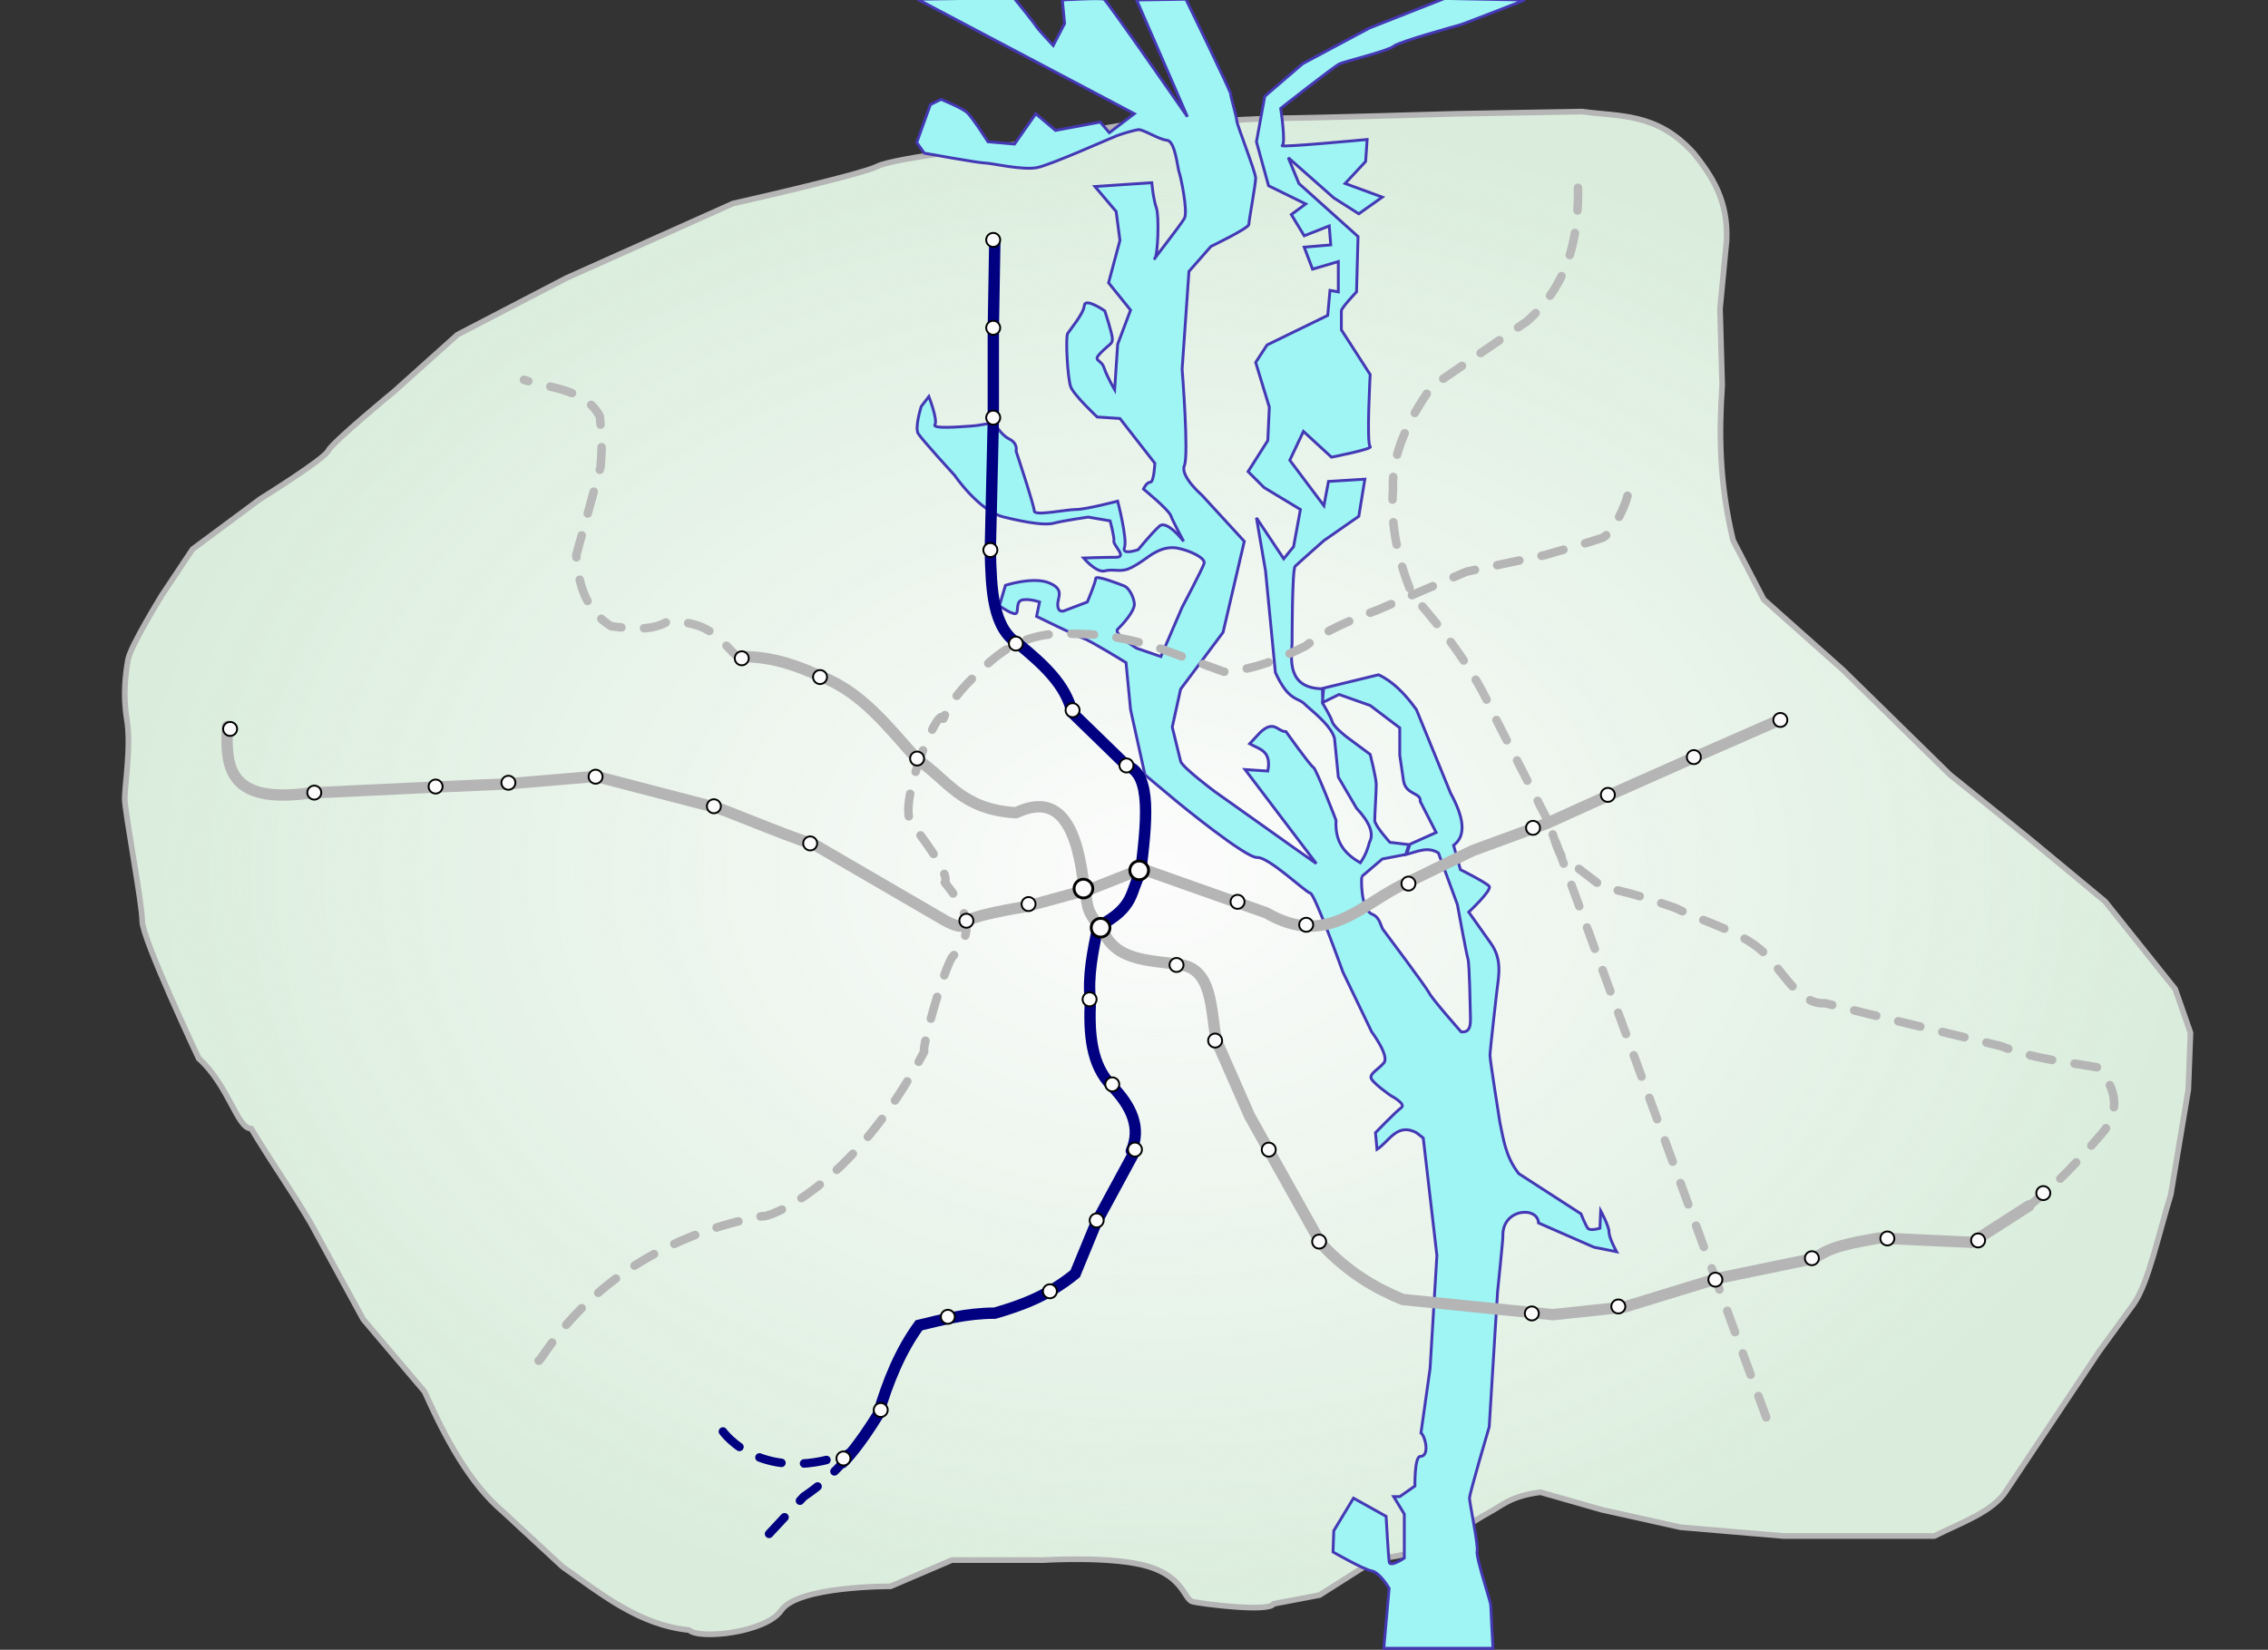 <?xml version="1.0" encoding="UTF-8" standalone="no"?>
<!-- Created with Inkscape (http://www.inkscape.org/) -->
<svg
   xmlns:dc="http://purl.org/dc/elements/1.1/"
   xmlns:cc="http://web.resource.org/cc/"
   xmlns:rdf="http://www.w3.org/1999/02/22-rdf-syntax-ns#"
   xmlns:svg="http://www.w3.org/2000/svg"
   xmlns="http://www.w3.org/2000/svg"
   xmlns:xlink="http://www.w3.org/1999/xlink"
   xmlns:sodipodi="http://sodipodi.sourceforge.net/DTD/sodipodi-0.dtd"
   xmlns:inkscape="http://www.inkscape.org/namespaces/inkscape"
   id="svg2"
   sodipodi:version="0.32"
   inkscape:version="0.45.1"
   width="800"
   height="582"
   version="1.0"
   sodipodi:docbase="C:\Dokumente und Einstellungen\Wassily\Desktop"
   sodipodi:docname="Kiev_metro_map.svg"
   inkscape:output_extension="org.inkscape.output.svg.inkscape">
  <rect width="100%" height="100%" fill="#333333" stroke="none"/>
  <defs
     id="defs5">
    <linearGradient
       inkscape:collect="always"
       id="linearGradient7064">
      <stop
         style="stop-color:#fcfcfc;stop-opacity:1;"
         offset="0"
         id="stop7066" />
      <stop
         style="stop-color:#fcfcfc;stop-opacity:0;"
         offset="1"
         id="stop7068" />
    </linearGradient>
    <linearGradient
       inkscape:collect="always"
       id="linearGradient5098">
      <stop
         style="stop-color:#767676;stop-opacity:1;"
         offset="0"
         id="stop5100" />
      <stop
         style="stop-color:#767676;stop-opacity:0;"
         offset="1"
         id="stop5102" />
    </linearGradient>
    <radialGradient
       inkscape:collect="always"
       xlink:href="#linearGradient5098"
       id="radialGradient5104"
       cx="408.326"
       cy="307.961"
       fx="408.326"
       fy="307.961"
       r="364.829"
       gradientTransform="matrix(1,0,0,0.738,0,80.811)"
       gradientUnits="userSpaceOnUse" />
    <radialGradient
       inkscape:collect="always"
       xlink:href="#linearGradient7064"
       id="radialGradient7070"
       cx="408.326"
       cy="307.961"
       fx="408.326"
       fy="307.961"
       r="364.829"
       gradientTransform="matrix(1,0,0,0.738,0,80.811)"
       gradientUnits="userSpaceOnUse" />
  </defs>
  <sodipodi:namedview
     inkscape:window-height="740"
     inkscape:window-width="1280"
     inkscape:pageshadow="2"
     inkscape:pageopacity="0.0"
     guidetolerance="10.0"
     gridtolerance="10.0"
     objecttolerance="10.0"
     borderopacity="1.0"
     bordercolor="#666666"
     pagecolor="#ffffff"
     id="base"
     inkscape:zoom="0.9347079"
     inkscape:cx="400"
     inkscape:cy="291"
     inkscape:window-x="-4"
     inkscape:window-y="-4"
     inkscape:current-layer="svg2"
     showguides="true"
     inkscape:guide-bbox="true" />
  
                                                       <!-- background -->

<path
     style="fill:#daeddc;fill-rule:evenodd;stroke:url(#radialGradient5104);stroke-width:1px;stroke-linecap:butt;stroke-linejoin:round;stroke-opacity:1;fill-opacity:1"
     d="M 161.324,118.098 L 199.918,98.029 L 258.581,71.785 C 258.581,71.785 303.35,61.751 309.525,58.663 C 315.7,55.576 355.838,50.944 359.698,50.944 C 363.557,50.944 392.889,43.997 398.292,43.997 C 403.695,43.997 445.377,41.682 453.095,41.682 C 460.814,41.682 514.074,40.138 514.074,40.138 L 558.072,39.366 C 571.194,41.236 584.316,39.54 597.438,54.032 C 603.876,62.113 609.667,70.749 609.016,84.907 L 606.7,108.836 L 607.472,135.851 C 606.358,152.519 606.331,169.911 611.332,190.655 L 622.138,211.496 L 649.926,236.196 L 687.748,273.247 L 715.536,295.631 L 742.552,318.016 L 767.252,348.891 L 772.655,364.329 L 771.883,384.398 L 765.708,421.448 C 761.45,435.126 757.769,452.841 752.586,460.042 L 740.236,477.024 L 707.817,525.653 C 703.115,533.329 691.84,537.061 682.345,541.862 L 656.873,541.862 L 629.085,541.862 L 592.806,538.775 L 565.019,532.599 L 543.406,526.424 C 532.678,527.724 529.434,531.429 524.881,533.757 C 513.771,539.892 507.09,547.638 485.515,549.967 L 465.446,562.703 L 449.236,565.79 C 447.689,568.885 423.415,565.717 420.676,565.019 C 417.685,564.256 417.589,556.528 405.239,552.668 C 392.889,548.809 368.188,550.353 368.188,550.353 L 335.769,550.353 L 314.156,559.615 C 314.156,559.615 281.45,559.414 275.562,568.106 C 270.264,575.929 246.598,578.508 243.143,575.053 C 225.382,573.268 212.186,562.351 198.374,552.668 L 177.533,533.371 C 165.825,523.5 157.372,507.933 149.745,490.918 L 128.133,465.446 L 109.607,431.483 C 102.982,420.162 92.082,408.841 89.153,397.52 C 83.893,403.044 81.316,382.343 70.627,372.82 C 70.627,372.82 50.172,331.138 50.172,324.963 C 50.172,318.788 43.997,286.369 43.997,281.737 C 43.997,277.106 46.313,263.212 44.769,253.95 C 43.225,244.687 44.383,237.354 45.155,232.723 C 45.927,228.092 57.119,209.952 57.119,209.952 L 67.926,193.743 L 91.854,175.989 C 91.854,175.989 114.239,162.095 115.782,159.008 C 117.326,155.92 138.939,138.167 138.939,138.167 L 161.324,118.098 z "
     id="path2179"
     sodipodi:nodetypes="cccsssscccccccccccccccccccccccccccccsscccsccccccccsssscccscc" />
 
                                                                <!-- corner -->
 <path
     sodipodi:nodetypes="cccsssscccccccccccccccccccccccccccccsscccsccccccccsssscccscc"
     id="path6085"
     d="M 161.324,118.098 L 199.918,98.029 L 258.581,71.785 C 258.581,71.785 303.35,61.751 309.525,58.663 C 315.7,55.576 355.838,50.944 359.698,50.944 C 363.557,50.944 392.889,43.997 398.292,43.997 C 403.695,43.997 445.377,41.682 453.095,41.682 C 460.814,41.682 514.074,40.138 514.074,40.138 L 558.072,39.366 C 571.194,41.236 584.316,39.54 597.438,54.032 C 603.876,62.113 609.667,70.749 609.016,84.907 L 606.7,108.836 L 607.472,135.851 C 606.358,152.519 606.331,169.911 611.332,190.655 L 622.138,211.496 L 649.926,236.196 L 687.748,273.247 L 715.536,295.631 L 742.552,318.016 L 767.252,348.891 L 772.655,364.329 L 771.883,384.398 L 765.708,421.448 C 761.45,435.126 757.769,452.841 752.586,460.042 L 740.236,477.024 L 707.817,525.653 C 703.115,533.329 691.84,537.061 682.345,541.862 L 656.873,541.862 L 629.085,541.862 L 592.806,538.775 L 565.019,532.599 L 543.406,526.424 C 532.678,527.724 529.434,531.429 524.881,533.757 C 513.771,539.892 507.09,547.638 485.515,549.967 L 465.446,562.703 L 449.236,565.79 C 447.689,568.885 423.415,565.717 420.676,565.019 C 417.685,564.256 417.589,556.528 405.239,552.668 C 392.889,548.809 368.188,550.353 368.188,550.353 L 335.769,550.353 L 314.156,559.615 C 314.156,559.615 281.45,559.414 275.562,568.106 C 270.264,575.929 246.598,578.508 243.143,575.053 C 225.382,573.268 212.186,562.351 198.374,552.668 L 177.533,533.371 C 165.825,523.5 157.372,507.933 149.745,490.918 L 128.133,465.446 L 109.607,431.483 C 102.982,420.162 94.656,408.306 88.618,398.122 C 83.659,398.263 80.781,382.945 70.092,373.421 C 70.092,373.421 50.172,331.138 50.172,324.963 C 50.172,318.788 43.997,286.369 43.997,281.737 C 43.997,277.106 46.313,263.212 44.769,253.95 C 43.225,244.687 44.383,237.354 45.155,232.723 C 45.927,228.092 57.119,209.952 57.119,209.952 L 67.926,193.743 L 91.854,175.989 C 91.854,175.989 114.239,162.095 115.782,159.008 C 117.326,155.92 138.939,138.167 138.939,138.167 L 161.324,118.098 z "
     style="fill:url(#radialGradient7070);fill-rule:evenodd;stroke:#b5b5b5;stroke-width:2;stroke-linecap:butt;stroke-linejoin:round;stroke-opacity:1;fill-opacity:1.0;stroke-miterlimit:4;stroke-dasharray:none" />
  
                                               <!-- corner of river -->
<path
     style="fill:#9ff4f4;fill-rule:evenodd;stroke:#4438b4;stroke-width:1px;stroke-linecap:butt;stroke-linejoin:miter;stroke-opacity:1;fill-opacity:1"
     d="M 466.857,242.99 C 453.487,243.02 455.639,231.819 455.757,226.809 C 455.757,226.809 455.757,200.865 456.827,199.795 C 457.897,198.725 466.991,190.701 466.991,190.701 L 479.294,182.142 L 481.434,169.037 L 468.596,169.839 L 466.991,178.398 L 454.955,162.35 L 459.769,152.187 L 469.665,161.28 C 469.665,161.28 484.643,158.338 483.306,157.536 C 481.969,156.733 483.306,132.127 483.306,132.127 L 473.142,116.347 C 473.142,116.347 473.142,110.73 473.142,109.66 C 473.142,108.59 478.492,102.973 478.492,102.973 L 479.027,83.449 L 458.165,64.726 L 454.42,55.632 L 470.468,69.808 L 479.294,75.425 L 487.585,69.54 L 474.48,64.726 L 481.701,56.97 L 482.236,49.213 C 482.236,49.213 450.943,52.155 452.28,51.353 C 453.618,50.551 451.745,38.247 451.745,38.247 C 451.745,38.247 470.735,23.269 472.608,22.467 C 474.48,21.665 489.725,17.92 491.597,16.315 C 493.47,14.71 512.994,9.361 514.867,8.826 C 516.739,8.291 537.869,-6.1416813e-007 537.869,-6.1416813e-007 L 509.517,-0.535 L 483.039,9.896 L 459.502,22.467 L 446.129,33.968 L 443.187,50.016 L 447.466,65.528 L 460.572,71.948 L 455.49,75.692 L 460.037,83.181 L 468.863,79.704 L 469.398,86.391 L 460.037,87.193 L 462.979,94.949 L 472.073,92.275 L 472.073,102.973 L 469.131,102.438 L 468.328,111.265 L 446.931,121.696 L 442.919,127.847 L 447.733,143.628 L 447.199,155.396 L 440.244,166.362 L 445.861,171.979 L 458.699,179.735 L 456.292,192.841 L 452.815,197.12 L 443.187,182.677 L 446.396,201.4 L 449.873,237.24 C 454.737,247.899 457.877,245.715 460.572,248.741 C 465.095,252.664 469.686,256.586 470.735,260.509 L 472.073,274.15 L 478.492,285.116 C 483.246,290.207 484.704,294.2 483.039,297.152 C 482.488,299.299 481.785,301.523 479.829,304.373 C 474.661,301.406 470.773,297.319 471.27,289.395 C 471.27,289.395 464.316,271.208 463.246,270.673 C 462.176,270.138 453.618,258.102 453.618,258.102 C 450.614,258.127 449.491,253.763 444.524,258.369 L 440.779,262.381 C 444.075,264.27 448.624,264.726 447.199,272.01 L 439.175,271.475 L 464.316,304.641 L 457.095,299.559 L 428.476,279.232 C 428.476,279.232 416.975,270.673 416.44,268.533 C 415.905,266.393 413.498,256.497 413.498,256.497 L 416.44,243.124 L 431.418,223.064 L 438.907,190.969 L 423.929,174.653 C 423.929,174.653 416.173,167.967 417.778,164.222 C 419.382,160.478 416.975,130.255 416.975,130.255 L 419.382,95.752 L 427.139,86.926 C 427.139,86.926 440.512,80.506 440.512,79.169 C 440.512,77.832 442.919,64.994 442.919,62.854 C 442.919,60.714 436.233,43.864 436.233,42.527 C 436.233,41.189 434.093,34.235 434.093,33.165 C 434.093,32.096 418.312,-0.267 418.312,-0.267 L 400.927,-6.1416813e-007 L 418.847,41.189 C 418.847,41.189 390.496,0.267 389.426,-0.267 C 388.357,-0.802 374.716,-6.1416813e-007 374.716,-6.1416813e-007 L 375.518,8.291 L 371.506,16.048 C 371.506,16.048 366.157,10.431 365.355,9.094 C 364.552,7.756 357.598,-0.802 357.598,-0.802 L 323.631,-0.267 L 400.125,40.119 L 391.299,46.806 L 388.089,43.062 L 372.309,46.004 L 365.355,40.119 L 357.866,50.818 L 348.505,50.016 C 348.505,50.016 342.888,41.189 341.016,39.585 C 339.143,37.98 331.922,35.038 331.922,35.038 L 328.177,36.91 L 323.363,50.283 L 326.038,54.028 C 326.038,54.028 345.295,57.505 347.435,57.505 C 349.574,57.505 360.808,60.179 365.89,59.109 C 370.972,58.04 391.834,48.678 393.973,47.876 C 396.113,47.074 399.858,46.004 401.462,45.736 C 403.067,45.469 408.684,49.213 411.626,49.481 C 414.568,49.748 415.37,59.377 415.905,60.714 C 416.44,62.051 419.115,74.622 417.778,77.029 C 416.44,79.437 406.277,92.275 407.347,91.205 C 408.416,90.135 408.951,76.227 407.881,73.285 C 406.812,70.343 406.277,64.459 406.277,64.459 L 386.217,65.796 L 393.706,74.622 L 395.043,84.786 L 391.031,99.764 L 398.788,109.392 L 394.241,121.428 L 393.171,137.476 C 393.171,137.476 390.496,132.929 389.426,129.72 C 388.357,126.51 385.147,127.58 388.357,124.37 C 391.566,121.161 392.369,121.428 392.369,119.556 C 392.369,117.684 389.694,109.66 389.694,109.66 C 389.694,109.66 382.74,104.846 382.472,107.788 C 382.205,110.73 377.391,116.347 376.588,117.684 C 375.786,119.021 376.588,133.464 377.658,136.406 C 378.728,139.348 387.019,147.105 387.019,147.105 L 395.043,147.64 L 407.347,163.42 C 407.347,163.42 407.079,170.107 405.742,170.107 C 404.404,170.107 403.335,172.514 403.335,172.514 C 403.335,172.514 412.161,179.735 412.963,181.875 C 413.766,184.015 417.51,190.969 417.51,190.969 C 417.51,190.969 411.626,183.212 408.951,185.619 C 406.277,188.027 401.462,193.911 401.462,193.911 C 401.462,193.911 395.578,196.051 396.648,193.108 C 397.718,190.166 394.241,176.793 394.241,176.793 C 394.241,176.793 383.007,179.735 379.53,179.735 C 376.053,179.735 364.82,182.142 364.82,180.27 C 364.82,178.398 358.401,159.141 358.401,159.141 C 358.401,159.141 359.203,156.466 355.994,154.861 C 352.784,153.256 350.644,148.977 350.644,148.977 C 350.644,148.977 346.365,150.047 342.353,150.314 C 338.341,150.582 328.712,151.384 329.782,149.779 C 330.852,148.175 327.642,139.883 327.642,139.883 L 324.968,143.36 C 324.968,143.36 322.561,150.849 323.898,152.989 C 325.235,155.129 336.736,167.699 336.736,167.699 C 336.736,167.699 345.295,180.27 354.121,182.41 C 362.948,184.55 368.832,185.352 371.774,184.55 C 374.716,183.747 383.81,182.41 383.81,182.41 L 391.566,183.747 C 391.566,183.747 393.171,189.631 392.903,190.969 C 392.636,192.306 397.718,196.585 393.706,196.585 C 389.694,196.585 382.205,196.853 382.205,196.853 C 382.205,196.853 386.752,202.202 389.694,201.4 C 392.636,200.597 395.043,201.935 398.253,200.597 C 401.462,199.26 405.742,195.783 406.812,195.248 C 407.881,194.713 411.091,192.574 415.37,193.376 C 419.65,194.178 425.267,196.853 424.732,198.725 C 424.197,200.597 416.975,214.238 416.975,214.238 L 409.486,231.623 L 400.927,228.681 C 400.927,228.681 392.636,223.599 394.241,221.994 C 395.846,220.39 400.392,215.575 400.125,212.901 C 399.858,210.226 397.985,207.284 396.648,206.749 C 395.311,206.214 386.484,202.737 386.484,204.074 C 386.484,205.412 383.542,212.366 383.542,212.366 L 375.786,215.308 C 375.786,215.308 373.379,216.645 373.111,213.703 C 372.844,210.761 375.786,208.086 370.169,205.679 C 364.552,203.272 354.656,206.482 354.656,206.482 L 352.517,213.703 C 352.517,213.703 358.133,217.715 358.668,216.11 C 359.203,214.506 358.401,211.831 361.075,211.563 C 363.75,211.296 366.692,212.366 366.692,212.366 L 365.622,217.448 C 365.622,217.448 379.798,224.402 382.205,225.204 C 384.612,226.006 397.183,233.763 397.183,233.763 L 398.788,250.346 L 403.869,273.347 L 415.37,282.976 C 415.37,282.976 439.442,302.768 443.454,302.501 C 447.466,302.233 460.572,314.804 462.176,315.072 C 463.781,315.339 473.677,342.888 473.677,342.888 L 483.841,364.017 C 483.841,364.017 490.26,372.576 488.12,374.983 C 485.981,377.391 483.574,378.46 483.574,380.065 C 483.574,381.67 490.528,386.484 490.528,386.484 C 490.528,386.484 496.144,389.426 494.272,390.764 C 492.4,392.101 485.178,399.59 485.178,399.59 L 485.713,405.474 C 490.023,402.698 492.745,395.951 499.621,399.59 L 502.028,401.462 L 506.843,442.919 L 504.436,482.771 L 501.226,505.506 C 502.692,506.483 504.491,513.744 500.959,513.797 C 498.922,513.827 499.086,524.228 499.086,524.228 L 493.737,527.972 L 491.597,527.972 L 495.342,534.124 L 495.342,549.637 C 495.342,549.637 490.26,553.114 489.993,550.974 C 489.725,548.835 488.923,534.926 488.923,534.926 L 477.422,528.507 L 470.468,540.008 L 470.2,547.497 C 470.2,547.497 480.899,553.649 483.841,554.184 C 486.783,554.719 489.993,560.335 489.993,560.335 L 488.12,581.465 L 526.635,581.465 C 526.635,581.465 525.833,567.29 525.833,566.22 C 525.833,565.15 520.483,549.102 521.018,547.23 C 521.553,545.358 518.344,530.112 518.344,528.507 C 518.344,526.903 525.298,503.366 525.298,503.366 L 528.24,455.757 C 528.24,455.757 530.158,437.301 530.112,436.233 C 529.691,426.32 542.396,425.398 542.683,431.418 L 562.208,439.977 L 570.232,441.582 C 570.232,441.582 567.557,436.767 567.557,434.628 C 567.557,432.488 564.615,427.139 564.615,427.139 L 564.347,433.29 C 564.347,433.29 560.87,434.36 560.068,433.29 C 559.266,432.221 557.661,428.209 557.661,428.209 L 535.729,414.033 C 531.011,407.971 530.355,401.908 529.042,395.846 C 529.042,395.846 525.565,373.914 525.565,372.309 C 525.565,370.704 527.972,349.842 527.972,349.842 C 528.681,344.136 529.938,338.43 525.833,332.724 L 518.076,321.758 C 518.076,321.758 526.368,314.002 525.298,312.665 C 524.228,311.327 515.134,306.78 515.134,306.78 L 512.727,298.222 C 517.635,294.5 515.982,287.75 511.657,279.767 L 499.621,250.346 C 495.494,244.593 491.088,240.233 486.248,238.042 L 466.456,242.857 L 466.59,247.805 L 472.34,244.996 L 483.306,248.875 L 493.737,256.765 L 493.737,266.393 L 495.074,275.487 C 495.935,280.53 501.373,279.538 500.959,282.709 L 506.575,293.675 L 497.348,297.82 L 496.144,301.431 C 499.889,300.423 503.633,298.531 507.378,300.896 L 514.064,319.084 C 514.064,319.084 517.274,336.736 517.809,338.341 C 518.344,339.946 518.611,356.261 518.611,356.261 C 518.607,359.912 519.48,364.441 515.402,364.017 C 515.402,364.017 505.238,352.517 504.168,350.377 C 503.098,348.237 488.655,328.98 487.853,327.91 C 487.051,326.84 486.784,323.627 484.108,322.561 C 479.69,320.799 480.221,309.226 480.364,309.188 L 487.585,303.036 L 495.877,301.431 L 496.947,297.954 L 490.26,297.152 C 490.26,297.152 484.911,291.267 484.911,289.395 C 484.911,287.523 485.446,279.232 485.446,276.824 C 485.446,274.417 483.306,266.126 483.306,266.126 L 475.015,259.974 C 475.015,259.974 470.468,256.497 469.933,254.625 C 469.398,252.753 466.456,247.938 466.456,247.938 L 466.857,242.99 z "
     id="path22674"
     sodipodi:nodetypes="ccsccccccccsccsccccccccccscssscccccccccccccccccccccccccccccccccccccsccccccccscccccscccsssscccscccscccccccccsccccsssssssssccccccccssscssscccscscscscsscscssccscssccsscssssscccssssccssccssccsccccssccsscscccccccscccccsccccscccsssccscccsccscccscccsccccccccccccccccccsccssscccccssccscc" />

                                                            <!--PVL-->

 <!-- --> 
<path
     style="fill:none;fill-rule:evenodd;stroke:#b5b5b5;stroke-width:3;stroke-linecap:round;stroke-linejoin:round;stroke-opacity:1;stroke-miterlimit:4;stroke-dasharray:8,8;stroke-dashoffset:0"
     d="M 190,480 C 191,481 210,440 269,429 C 270,430 300,420 326,371 C 325,370 332.606,342.561 335.934,337.539 C 345.054,328.176 340.044,319.696 333.259,311.327 C 335.468,308.137 322.916,292.314 321.491,290.465 C 316.369,283.823 331.119,247.823 332.724,253.555 C 335.919,245.873 341.503,240.581 347.167,235.368 C 354.889,227.786 364.478,222.645 378.728,223.599 C 389.07,223.531 399.412,225.488 409.754,228.949 L 431.686,236.972 C 443.236,236.183 451.991,232.133 460.572,227.879 C 467.515,222.307 476.835,218.636 486.248,215.04 L 517.274,201.667 L 545.09,195.783 C 545.09,195.783 562.734,190.673 564.974,189.834 C 569.782,188.034 575.692,172.864 574.068,172.716"
     id="path19762"
     sodipodi:nodetypes="ccccscccccccccsc" />



                                                          <!-- LL -->
  <path
     style="fill:none;fill-rule:evenodd;stroke:#b5b5b5;stroke-width:3;stroke-linecap:round;stroke-linejoin:miter;stroke-opacity:0.941;stroke-miterlimit:4;stroke-dasharray:8,8;stroke-dashoffset:0"
     d="M 623,500 L 546.193,289.991 L 526.902,252.166 C 520.222,236.884 509.852,223.077 498.155,209.802 C 492.99,197.446 490.462,185.09 491.347,172.733 C 490.819,160.629 496.441,148.525 504.964,136.421 L 538.628,113.348 C 554.487,99.328 557.595,80.808 556.406,60.771"
     id="path21703"
     sodipodi:nodetypes="ccccccc" />


                                                            <!--SBL-->

  <path
     style="fill:none;fill-rule:evenodd;stroke:#b5b5b5;stroke-width:4;stroke-linecap:round;stroke-linejoin:round;stroke-opacity:1;stroke-miterlimit:4;stroke-dasharray:none"
     d="M 80.239,256.23 C 79.5,270.493 80.469,283.7 109.125,279.767 L 154.059,277.627 L 178.665,276.557 L 210.226,273.882 L 251.415,284.581 C 253.119,284.484 275.138,294.145 287.256,297.954 L 333.259,324.7 C 333.259,324.7 339.678,328.445 340.213,325.77 C 340.748,323.096 361.61,319.886 361.61,319.886 L 385.147,313.467 L 402.8,306.513 L 446.664,322.026 C 468.699,334.818 480.883,318.057 496.412,311.327 L 519.414,300.094 L 545.625,290.465 L 568.092,280.301 L 596.978,267.463 L 627.469,254.09"
     id="path7072"
     sodipodi:nodetypes="ccccccccscccccccccc" />

                                                             <!-- Akademmistechko -->
  <path
     sodipodi:type="arc"     style="fill:#fcfcfc;fill-opacity:1;stroke:#000000;stroke-width:0.5;stroke-linecap:round;stroke-linejoin:round;stroke-miterlimit:4;stroke-dasharray:none;stroke-dashoffset:0;stroke-opacity:1"
     id="path9983"
     sodipodi:cx="106.71783"
     sodipodi:cy="255.15993"
     sodipodi:rx="1.8722427"
     sodipodi:ry="1.8722427"
d="M 108.59 255.16 A 1.872 1.872 0 1 1  104.846,255.16 A 1.872 1.872 0 1 1  108.59 255.16 z"
transform="matrix(1.315,0,0,1.315,-59.166,-78.388)" />

                                                             <!-- Zhitomyrska -->
  <path
     sodipodi:type="arc"
style="fill:#fcfcfc;fill-opacity:1;stroke:#000000;stroke-width:0.5;stroke-linecap:round;stroke-linejoin:round;stroke-miterlimit:4;stroke-dasharray:none;stroke-dashoffset:0;stroke-opacity:1"
     id="path11923"
     sodipodi:cy="255.15993"
     sodipodi:cx="106.71783"
     sodipodi:rx="1.8722427"
     sodipodi:ry="1.8722427"
d="M 108.59 255.16 A 1.872 1.872 0 1 1  104.846,255.16 A 1.872 1.872 0 1 1  108.59 255.16 z"
transform="matrix(1.315,0,0,1.315,-29.478,-55.921)" />

                                                             <!-- Sviatoshyn -->
  <path
     sodipodi:type="arc"
style="fill:#fcfcfc;fill-opacity:1;stroke:#000000;stroke-width:0.5;stroke-linecap:round;stroke-linejoin:round;stroke-miterlimit:4;stroke-dasharray:none;stroke-dashoffset:0;stroke-opacity:1"
     id="path11925"
     sodipodi:cx="106.71783"
     sodipodi:cy="255.15993"
     sodipodi:rx="1.8722427"
     sodipodi:ry="1.8722427"
d="M 108.59 255.16 A 1.872 1.872 0 1 1  104.846,255.16 A 1.872 1.872 0 1 1  108.59 255.16 z"
transform="matrix(1.315,0,0,1.315,13.316,-58.06)" />

                                                             <!-- Nyvky -->
  <path  
     sodipodi:type="arc"
style="fill:#fcfcfc;fill-opacity:1;stroke:#000000;stroke-width:0.5;stroke-linecap:round;stroke-linejoin:round;stroke-miterlimit:4;stroke-dasharray:none;stroke-dashoffset:0;stroke-opacity:1"
     id="path11927"
     sodipodi:cx="106.71783"
     sodipodi:cy="255.15993"
     sodipodi:rx="1.8722427"
     sodipodi:ry="1.8722427"
d="M 108.59 255.16 A 1.872 1.872 0 1 1  104.846,255.16 A 1.872 1.872 0 1 1  108.59 255.16 z"
transform="matrix(1.315,0,0,1.315,38.993,-59.398)" />

                                                             <!-- Beresteiska -->
    <path
sodipodi:type="arc" style="fill:#fcfcfc;fill-opacity:1;stroke:#000000;stroke-width:0.5;stroke-linecap:round;stroke-linejoin:round;stroke-miterlimit:4;stroke-dasharray:none;stroke-dashoffset:0;stroke-opacity:1"
     id="path11929"
     sodipodi:cx="106.71783"
     sodipodi:cy="255.15993"
     sodipodi:rx="1.8722427"
     sodipodi:ry="1.8722427"
d="M 108.59 255.16 A 1.872 1.872 0 1 1  104.846,255.16 A 1.872 1.872 0 1 1  108.59 255.16 z"
transform="matrix(1.315,0,0,1.315,69.751,-61.537)" />

                                                             <!-- Shuliavska -->
  <path
     sodipodi:type="arc" 
style="fill:#fcfcfc;fill-opacity:1;stroke:#000000;stroke-width:0.5;stroke-linecap:round;stroke-linejoin:round;stroke-miterlimit:4;stroke-dasharray:none;stroke-dashoffset:0;stroke-opacity:1"
     id="path11931"
     sodipodi:cx="106.71783"
     sodipodi:cy="255.15993"
     sodipodi:rx="1.8722427"
     sodipodi:ry="1.8722427"
d="M 108.59 255.16 A 1.872 1.872 0 1 1  104.846,255.16 A 1.872 1.872 0 1 1  108.59 255.16 z"
transform="matrix(1.315,0,0,1.315,111.475,-51.106)" />

                                                             <!-- Politekhnichnyi Instytut -->

  <path
     sodipodi:type="arc"
style="fill:#fcfcfc;fill-opacity:1;stroke:#000000;stroke-width:0.5;stroke-linecap:round;stroke-linejoin:round;stroke-miterlimit:4;stroke-dasharray:none;stroke-dashoffset:0;stroke-opacity:1"
     id="path11933"
     sodipodi:cx="106.71783"
     sodipodi:cy="255.15993"
     sodipodi:rx="1.8722427"
     sodipodi:ry="1.8722427"
     d="M 108.59 255.16 A 1.872 1.872 0 1 1  104.846,255.16 A 1.872 1.872 0 1 1  108.59 255.16 z"
     transform="matrix(1.315,0,0,1.315,145.443,-38.001)" />

                                                              <!-- Vokzalna -->

  <path
     sodipodi:type="arc"
style="fill:#fcfcfc;fill-opacity:1;stroke:#000000;stroke-width:0.5;stroke-linecap:round;stroke-linejoin:round;stroke-miterlimit:4;stroke-dasharray:none;stroke-dashoffset:0;stroke-opacity:1"
     id="path11935"
     sodipodi:cx="106.71783"
     sodipodi:cy="255.15993"
     sodipodi:rx="1.8722427"
     sodipodi:ry="1.8722427"
d="M 108.59 255.16 A 1.872 1.872 0 1 1  104.846,255.16 A 1.872 1.872 0 1 1  108.59 255.16 z"
transform="matrix(1.315,0,0,1.315,200.54,-10.719)" />  


                                                              <!-- Universytet -->
  <path
     sodipodi:type="arc"
style="fill:#fcfcfc;fill-opacity:1;stroke:#000000;stroke-width:0.5;stroke-linecap:round;stroke-linejoin:round;stroke-miterlimit:4;stroke-dasharray:none;stroke-dashoffset:0;stroke-opacity:1"
     id="path11937"
     sodipodi:cx="106.71783"
     sodipodi:cy="255.15993"
     sodipodi:rx="1.8722427"
     sodipodi:ry="1.8722427"
d="M 108.59 255.16 A 1.872 1.872 0 1 1  104.846,255.16 A 1.872 1.872 0 1 1  108.59 255.16 z"
transform="matrix(1.315,0,0,1.315,222.472,-16.604)" />

                                                              <!-- Arsenalna -->

  <path
     sodipodi:type="arc"
style="fill:#fcfcfc;fill-opacity:1;stroke:#000000;stroke-width:0.5;stroke-linecap:round;stroke-linejoin:round;stroke-miterlimit:4;stroke-dasharray:none;stroke-dashoffset:0;stroke-opacity:1"
     id="path11939"
     sodipodi:cx="106.71783"
     sodipodi:cy="255.15993"
     sodipodi:rx="1.8722427"
     sodipodi:ry="1.8722427"
d="M 108.59 255.16 A 1.872 1.872 0 1 1  104.846,255.16 A 1.872 1.872 0 1 1  108.59 255.16 z"
transform="matrix(1.315,0,0,1.315,296.188,-17.394)" />

                                                              <!-- Dnipro -->
  <path
     sodipodi:type="arc"
style="fill:#fcfcfc;fill-opacity:1;stroke:#000000;stroke-width:0.5;stroke-linecap:round;stroke-linejoin:round;stroke-miterlimit:4;stroke-dasharray:none;stroke-dashoffset:0;stroke-opacity:1"
     id="path11943"     
     sodipodi:cx="106.71783"
     sodipodi:cy="255.15993"
     sodipodi:rx="1.8722427"
     sodipodi:ry="1.8722427"
d="M 108.59 255.16 A 1.872 1.872 0 1 1  104.846,255.16 A 1.872 1.872 0 1 1  108.59 255.16 z"
transform="matrix(1.315,0,0,1.315,320.403,-9.291)" />                                                              

                                                              <!--  Hidropark -->
  <path
     sodipodi:type="arc"
style="fill:#fcfcfc;fill-opacity:1;stroke:#000000;stroke-width:0.5;stroke-linecap:round;stroke-linejoin:round;stroke-miterlimit:4;stroke-dasharray:none;stroke-dashoffset:0;stroke-opacity:1"
     id="path11941"
     sodipodi:cx="106.71783"
     sodipodi:cy="255.15993"
     sodipodi:rx="1.8722427"
     sodipodi:ry="1.8722427"
d="M 108.59 255.16 A 1.872 1.872 0 1 1  104.846,255.16 A 1.872 1.872 0 1 1  108.59 255.16 z"
transform="matrix(1.315,0,0,1.315,356.471,-23.825)" />





                                                              <!-- Livoberezhna -->
  <path
     sodipodi:type="arc"
     style="fill:#fcfcfc;fill-opacity:1;stroke:#000000;stroke-width:0.5;stroke-linecap:round;stroke-linejoin:round;stroke-miterlimit:4;stroke-dasharray:none;stroke-dashoffset:0;stroke-opacity:1"
     id="path11945"
     sodipodi:cx="106.71783"
     sodipodi:cy="255.15993"
     sodipodi:rx="1.8722427"
     sodipodi:ry="1.8722427"
     d="M 108.59 255.16 A 1.872 1.872 0 1 1  104.846,255.16 A 1.872 1.872 0 1 1  108.59 255.16 z"
     transform="matrix(1.315,0,0,1.315,400.417,-43.49)" />


                                                              <!-- Darnytsia -->
  <path
     sodipodi:type="arc"
style="fill:#fcfcfc;fill-opacity:1;stroke:#000000;stroke-width:0.5;stroke-linecap:round;stroke-linejoin:round;stroke-miterlimit:4;stroke-dasharray:none;stroke-dashoffset:0;stroke-opacity:1"
     id="path11947"
     sodipodi:cx="106.71783"
     sodipodi:cy="255.15993"
     sodipodi:rx="1.8722427"
     sodipodi:ry="1.8722427"
d="M 108.59 255.16 A 1.872 1.872 0 1 1  104.846,255.16 A 1.872 1.872 0 1 1  108.59 255.16 z"
transform="matrix(1.315,0,0,1.315,426.814,-55.118)" />

                                                              <!-- Chernihivska -->                                                              
  <path
     sodipodi:type="arc"
style="fill:#fcfcfc;fill-opacity:1;stroke:#000000;stroke-width:0.5;stroke-linecap:round;stroke-linejoin:round;stroke-miterlimit:4;stroke-dasharray:none;stroke-dashoffset:0;stroke-opacity:1"
     id="path11949"
     sodipodi:cx="106.71783"
     sodipodi:cy="255.15993"
     sodipodi:rx="1.8722427"
     sodipodi:ry="1.8722427"
d="M 108.59 255.16 A 1.872 1.872 0 1 1  104.846,255.16 A 1.872 1.872 0 1 1  108.59 255.16 z"
transform="matrix(1.315,0,0,1.315,457.148,-68.446)" />


                                                              <!-- Lisova -->                                                              
  <path
     sodipodi:type="arc"
style="fill:#fcfcfc;fill-opacity:1;stroke:#000000;stroke-width:0.5;stroke-linecap:round;stroke-linejoin:round;stroke-miterlimit:4;stroke-dasharray:none;stroke-dashoffset:0;stroke-opacity:1"
     id="path11951"
     sodipodi:cx="106.71783"
     sodipodi:cy="255.15993"
     sodipodi:rx="1.8722427"
     sodipodi:ry="1.8722427"
d="M 108.59 255.16 A 1.872 1.872 0 1 1  104.846,255.16 A 1.872 1.872 0 1 1  108.59 255.16 z"
transform="matrix(1.315,0,0,1.315,487.656,-81.551)" />


                                                               <!--KKL-Avrora--> 
 <path style="fill:none;fill-rule:evenodd;stroke:#000080;stroke-width:3;stroke-linecap:round;stroke-linejoin:miter;stroke-opacity:1;stroke-miterlimit:4;stroke-dasharray:8,8;stroke-dashoffset:0"
     d="M 255,505 C 255,505 269,525 301,512"
     id="path13956"
     sodipodi:nodetypes="cccccccc" />


                                                               <!--KKL-Teremki--> 
 <path style="fill:none;fill-rule:evenodd;stroke:#000080;stroke-width:3;stroke-linecap:round;stroke-linejoin:miter;stroke-opacity:1;stroke-miterlimit:4;stroke-dasharray:8,8;stroke-dashoffset:0"
     d="M 400.66,405.474 L 386.752,431.151 L 379.263,449.338 C 369.812,457.057 360.362,460.51 350.912,463.246 C 340.613,463.289 332.525,465.544 324.165,467.526 C 317.679,476.373 313.191,487.22 309.722,499.086 C 303.024,509.938 295.216,520.124 283.511,527.972 L 269.068,543.485"
     id="path13941"
     sodipodi:nodetypes="cccccccc" />



                                                               <!--KKL-Demievka--> 
<path style="fill:none;fill-rule:evenodd;stroke:#000080;stroke-width:4;stroke-linecap:round;stroke-linejoin:miter;stroke-opacity:1;stroke-miterlimit:4;stroke-dasharray:none"
     d="M 400.66,405.474 L 386.752,431.151 L 379.263,449.338 C 369.812,457.057 360.362,460.51 350.912,463.246 C 340.613,463.289 332.525,465.544 324.165,467.526 C 317.679,476.373 313.191,487.22 309.722,499.086 C 303.024,509.938 298.216,515.124 297.16,515.972"
     id="path13941"
     sodipodi:nodetypes="cccccccc" /> 

                                                            <!--KKL-->

<path style="fill:none;fill-rule:evenodd;stroke:#000080;stroke-width:4;stroke-linecap:round;stroke-linejoin:miter;stroke-opacity:1;stroke-miterlimit:4;stroke-dasharray:none"
     d="M 399.055,406.009 C 402.57,397.953 399.266,390.352 392.101,383.007 C 384.864,375.608 384.086,364.685 384.612,353.051 C 383.623,344.314 385.5,335.577 387.287,326.84 C 400.623,320.043 398.585,314.271 402.265,308.118 C 404.398,290.552 406.462,273.076 397.45,270.138 L 378.193,251.415 C 376.005,241.59 367.964,234.366 359.471,227.344 C 350.068,221.841 349.653,208.041 349.307,194.178 L 350.377,148.175 L 350.377,116.079 L 350.912,84.518"
     id="path11953"
     sodipodi:nodetypes="cccccccccccc" />



                                                   <!-- Heroiv Dnipra -->
  <path
     sodipodi:type="arc"
style="fill:#fcfcfc;fill-opacity:1;stroke:#000000;stroke-width:0.5;stroke-linecap:round;stroke-linejoin:round;stroke-miterlimit:4;stroke-dasharray:none;stroke-dashoffset:0;stroke-opacity:1"     
     sodipodi:cx="106.71783"
     sodipodi:cy="255.15993"
     sodipodi:rx="1.8722427"
     sodipodi:ry="1.8722427"
d="M 108.59 255.16 A 1.872 1.872 0 1 1  104.846,255.16 A 1.872 1.872 0 1 1  108.59 255.16 z"
transform="matrix(1.315,0,0,1.315,210,-250.9)"
     id="path12936" />


                                                    <!-- Minska -->
  <path
     sodipodi:type="arc"
style="fill:#fcfcfc;fill-opacity:1;stroke:#000000;stroke-width:0.5;stroke-linecap:round;stroke-linejoin:round;stroke-miterlimit:4;stroke-dasharray:none;stroke-dashoffset:0;stroke-opacity:1"     
     sodipodi:cx="106.71783"
     sodipodi:cy="255.15993"
     sodipodi:rx="1.8722427"
     sodipodi:ry="1.8722427"
d="M 108.59 255.16 A 1.872 1.872 0 1 1  104.846,255.16 A 1.872 1.872 0 1 1  108.59 255.16 z"
transform="matrix(1.315,0,0,1.315,210,-219.9)" 
     id="path12349"/>


                                                    <!-- Obolon -->

  <path
     sodipodi:type="arc"
style="fill:#fcfcfc;fill-opacity:1;stroke:#000000;stroke-width:0.5;stroke-linecap:round;stroke-linejoin:round;stroke-miterlimit:4;stroke-dasharray:none;stroke-dashoffset:0;stroke-opacity:1"     
     sodipodi:cx="106.71783"
     sodipodi:cy="255.15993"
     sodipodi:rx="1.8722427"
     sodipodi:ry="1.8722427"
d="M 108.59 255.16 A 1.872 1.872 0 1 1  104.846,255.16 A 1.872 1.872 0 1 1  108.59 255.16 z"
transform="matrix(1.315,0,0,1.315,210,-188.2)"
     id="path12932" />

                                                    <!-- Petrivka -->
  <path
     sodipodi:type="arc"
style="fill:#fcfcfc;fill-opacity:1;stroke:#000000;stroke-width:0.5;stroke-linecap:round;stroke-linejoin:round;stroke-miterlimit:4;stroke-dasharray:none;stroke-dashoffset:0;stroke-opacity:1"

     sodipodi:cx="106.71783"
     sodipodi:cy="255.15993"
     sodipodi:rx="1.8722427"
     sodipodi:ry="1.8722427"
d="M 108.59 255.16 A 1.872 1.872 0 1 1  104.846,255.16 A 1.872 1.872 0 1 1  108.59 255.16 z"
transform="matrix(1.315,0,0,1.315,209,-141.5)" 
     id="path12930"/>

                                                    <!-- Tarasa Shevchenka -->

  <path
     sodipodi:type="arc"
style="fill:#fcfcfc;fill-opacity:1;stroke:#000000;stroke-width:0.5;stroke-linecap:round;stroke-linejoin:round;stroke-miterlimit:4;stroke-dasharray:none;stroke-dashoffset:0;stroke-opacity:1"     
     sodipodi:cx="106.71783"
     sodipodi:cy="255.15993"
     sodipodi:rx="1.8722427"
     sodipodi:ry="1.8722427"
d="M 108.59 255.16 A 1.872 1.872 0 1 1  104.846,255.16 A 1.872 1.872 0 1 1  108.59 255.16 z"
transform="matrix(1.315,0,0,1.315,218,-108.5)"
     id="path12928" />

                                                    <!-- Kontraktova ploscha -->
  <path
     sodipodi:type="arc"
style="fill:#fcfcfc;fill-opacity:1;stroke:#000000;stroke-width:0.5;stroke-linecap:round;stroke-linejoin:round;stroke-miterlimit:4;stroke-dasharray:none;stroke-dashoffset:0;stroke-opacity:1"
     sodipodi:cx="106.71783"
     sodipodi:cy="255.15993"
     sodipodi:rx="1.8722427"
     sodipodi:ry="1.8722427"
d="M 108.59 255.16 A 1.872 1.872 0 1 1  104.846,255.16 A 1.872 1.872 0 1 1  108.59 255.16 z"
transform="matrix(1.315,0,0,1.315,238,-85)" 
     id="path12926"/>

                                                    <!-- Poshtova ploscha -->
  <path
     sodipodi:type="arc"
style="fill:#fcfcfc;fill-opacity:1;stroke:#000000;stroke-width:0.5;stroke-linecap:round;stroke-linejoin:round;stroke-miterlimit:4;stroke-dasharray:none;stroke-dashoffset:0;stroke-opacity:1"     
     sodipodi:cx="106.71783"
     sodipodi:cy="255.15993"
     sodipodi:rx="1.8722427"
     sodipodi:ry="1.8722427"
d="M 108.59 255.16 A 1.872 1.872 0 1 1  104.846,255.16 A 1.872 1.872 0 1 1  108.59 255.16 z"
transform="matrix(1.315,0,0,1.315,257,-65.5)"
     id="path12924" />

                                                 <!-- Respublikanskyi stadion -->
  <path
     id="path12938"
     sodipodi:type="arc"
style="fill:#fcfcfc;fill-opacity:1;stroke:#000000;stroke-width:0.5;stroke-linecap:round;stroke-linejoin:round;stroke-miterlimit:4;stroke-dasharray:none;stroke-dashoffset:0;stroke-opacity:1"     
     sodipodi:cx="106.71783"
     sodipodi:cy="255.15993"
     sodipodi:rx="1.8722427"
     sodipodi:ry="1.8722427"
d="M 108.59 255.16 A 1.872 1.872 0 1 1  104.846,255.16 A 1.872 1.872 0 1 1  108.59 255.16 z"
transform="matrix(1.315,0,0,1.315,244,17)" />


                                                  <!-- Palats Ukraina -->

  <path
     id="path12940"
     sodipodi:type="arc"
style="fill:#fcfcfc;fill-opacity:1;stroke:#000000;stroke-width:0.5;stroke-linecap:round;stroke-linejoin:round;stroke-miterlimit:4;stroke-dasharray:none;stroke-dashoffset:0;stroke-opacity:1"
     sodipodi:cx="106.71783"
     sodipodi:cy="255.15993"
     sodipodi:rx="1.8722427"
     sodipodi:ry="1.8722427"
d="M 108.59 255.16 A 1.872 1.872 0 1 1  104.846,255.16 A 1.872 1.872 0 1 1  108.59 255.16 z"
transform="matrix(1.315,0,0,1.315,252,47)" />

                                                   <!-- Lybidska -->
  <path
     id="path12942"
     sodipodi:type="arc"
style="fill:#fcfcfc;fill-opacity:1;stroke:#000000;stroke-width:0.5;stroke-linecap:round;stroke-linejoin:round;stroke-miterlimit:4;stroke-dasharray:none;stroke-dashoffset:0;stroke-opacity:1"
     sodipodi:cx="106.71783"
     sodipodi:cy="255.15993"
     sodipodi:rx="1.8722427"
     sodipodi:ry="1.8722427"
d="M 108.59 255.16 A 1.872 1.872 0 1 1  104.846,255.16 A 1.872 1.872 0 1 1  108.59 255.16 z"
transform="matrix(1.315,0,0,1.315,260,70)" />



                                                    <!-- Demiivska -->
  <path
     id="path12948" 
     sodipodi:type="arc"
style="fill:#fcfcfc;fill-opacity:1;stroke:#000000;stroke-width:0.5;stroke-linecap:round;stroke-linejoin:round;stroke-miterlimit:4;stroke-dasharray:none;stroke-dashoffset:0;stroke-opacity:1"     
     sodipodi:cx="106.71783"
     sodipodi:cy="255.15993"
     sodipodi:rx="1.8722427"
     sodipodi:ry="1.8722427"
d="M 108.59 255.16 A 1.872 1.872 0 1 1  104.846,255.16 A 1.872 1.872 0 1 1  108.59 255.16 z"
transform="matrix(1.315,0,0,1.315,246.5,95)" />



                                                    <!-- Holosiivska -->
  <path
     id="path12958"
     sodipodi:type="arc"
style="fill:#fcfcfc;fill-opacity:1;stroke:#000000;stroke-width:0.5;stroke-linecap:round;stroke-linejoin:round;stroke-miterlimit:4;stroke-dasharray:none;stroke-dashoffset:0;stroke-opacity:1"     
     sodipodi:cx="106.71783"
     sodipodi:cy="255.15993"
     sodipodi:rx="1.8722427"
     sodipodi:ry="1.8722427"
d="M 108.59 255.16 A 1.872 1.872 0 1 1  104.846,255.16 A 1.872 1.872 0 1 1  108.59 255.16 z"
transform="matrix(1.315,0,0,1.315,230,120)" />


                                                     <!-- Vasylkivska-->                                                   
  <path
     id="path12968"
     sodipodi:type="arc"
style="fill:#fcfcfc;fill-opacity:1;stroke:#000000;stroke-width:0.5;stroke-linecap:round;stroke-linejoin:round;stroke-miterlimit:4;stroke-dasharray:none;stroke-dashoffset:0;stroke-opacity:1"     
     sodipodi:cx="106.71783"
     sodipodi:cy="255.15993"
     sodipodi:rx="1.8722427"
     sodipodi:ry="1.8722427"
d="M 108.59 255.16 A 1.872 1.872 0 1 1  104.846,255.16 A 1.872 1.872 0 1 1  108.59 255.16 z"
transform="matrix(1.315,0,0,1.315,194,129)" />



                                                     <!-- Vystavkovyi Tsentr-->                                                   
  <path
     id="path12978"
     sodipodi:type="arc"
style="fill:#fcfcfc;fill-opacity:1;stroke:#000000;stroke-width:0.5;stroke-linecap:round;stroke-linejoin:round;stroke-miterlimit:4;stroke-dasharray:none;stroke-dashoffset:0;stroke-opacity:1"     
     sodipodi:cx="88.71783"
     sodipodi:cy="280.15993"
     sodipodi:rx="1.8722427"
     sodipodi:ry="1.8722427"
d="M 90.59 280.16 A 1.872 1.872 0 1 1  86.846,280.16 A 1.872 1.872 0 1 1  90.59 280.16 z"
transform="matrix(1.315,0,0,1.315,194,129)" />


                                                     <!-- Ipodrom -->
  <path
     id="path12988"
     sodipodi:type="arc"
style="fill:#fcfcfc;fill-opacity:1;stroke:#000000;stroke-width:0.5;stroke-linecap:round;stroke-linejoin:round;stroke-miterlimit:4;stroke-dasharray:none;stroke-dashoffset:0;stroke-opacity:1"     
     sodipodi:cx="78.71783"
     sodipodi:cy="293.15993"
     sodipodi:rx="1.8722427"
     sodipodi:ry="1.8722427"
d="M 80.59 293.16 A 1.872 1.872 0 1 1  76.846,293.16 A 1.872 1.872 0 1 1  80.59 293.16 z"
transform="matrix(1.315,0,0,1.315,194,129)" />


                                                    <!-- SPL -->  

<path style="fill:none;fill-rule:evenodd;stroke:#b5b5b5;stroke-width:4;stroke-linecap:round;stroke-linejoin:round;stroke-opacity:1;stroke-miterlimit:4;stroke-dasharray:none"
     d="M 262.114,231.623 C 272.954,231.759 281.373,234.919 289.395,238.577 C 303.768,243.942 313.357,256.484 323.631,267.998 C 334.204,274.892 338.888,285.573 358.401,286.721 C 374.109,279.232 380.26,292.367 382.472,314.002 C 384.004,318.334 382.243,321.019 388.892,327.91 C 393.313,339.002 405.096,338.643 415.638,340.213 C 427.79,341.434 426.942,355.655 429.011,366.96 L 440.779,393.706 L 465.921,438.64 C 475.55,448.972 485.178,454.479 494.807,458.432 L 547.765,463.781 L 572.906,461.107 L 606.072,450.943 L 639.772,443.989"
     id="path12944"
     sodipodi:nodetypes="ccccccccccccccc" />

                                                    <!-- SPL-Vinogradar -->    
<path     style="fill:none;fill-rule:evenodd;stroke:#b5b5b5;stroke-width:3;stroke-linecap:round;stroke-linejoin:round;stroke-opacity:0.941;stroke-miterlimit:4;stroke-dasharray:8,8;stroke-dashoffset:0"
     d="M 262.114,233.228 C 254.452,227.84 252.664,218.927 235.368,219.32 C 229.695,222.629 222.642,221.796 215.575,220.925 C 207.124,215.708 203.898,206.691 203.272,195.783 L 211.831,164.757 C 212.546,156.195 212.163,152.771 211.563,146.837 C 206.423,137.089 193.485,136.909 184.817,133.999"
     id="path14913"
     sodipodi:nodetypes="ccccccc" />
                                                           <!--SPL-Rembaza--> 
<path style="fill:none;fill-rule:evenodd;stroke:#b5b5b5;stroke-width:3;stroke-linecap:round;stroke-linejoin:miter;stroke-opacity:1;stroke-miterlimit:4;stroke-dasharray:8,8;stroke-dashoffset:0"
     d="M 639.621,444.317 C 645.368,439.612 653.432,438.449 662.694,436.752 L 695.602,438.265 L 715.649,425.404 C 726.544,417.1 734.573,407.84 742.505,398.549 C 748.457,389.711 745.261,382.953 740.236,376.61 C 729.007,374.578 718.433,373.855 705.815,369.045 L 669.881,360.345 L 643.782,353.915 C 635.234,354.462 629.939,344.602 623.734,337.65 C 616.016,329.006 602.137,325.752 590.827,320.251 C 582.379,317.306 573.932,314.519 565.484,313.064 L 554.136,304.364 C 549.013,303.206 548.572,294.558 545.815,289.613"
     id="path18791"
     sodipodi:nodetypes="cccccccccc" />

                                                           <!--SPL-Chervonyi Khutir--> 
<path style="fill:none;fill-rule:evenodd;stroke:#b5b5b5;stroke-width:4;stroke-linecap:round;stroke-linejoin:round;stroke-opacity:1;stroke-miterlimit:4;stroke-dasharray:none"
     d="M 639.621,444.317 C 645.368,439.612 653.432,438.449 662.694,436.752 L 695.602,438.265 L 715.649,425.404"
     id="path18791"
     sodipodi:nodetypes="ccccccccccccc" />




                                                    <!-- Syrets --> 
  <path
     sodipodi:type="arc"
     style="fill:#fcfcfc;fill-opacity:1;stroke:#000000;stroke-width:0.5;stroke-linecap:round;stroke-linejoin:round;stroke-miterlimit:4;stroke-dasharray:none;stroke-dashoffset:0;stroke-opacity:1"
     id="path13915"
     sodipodi:cx="106.71783"
     sodipodi:cy="255.15993"
     sodipodi:rx="1.8722427"
     sodipodi:ry="1.8722427"
     d="M 108.59 255.16 A 1.872 1.872 0 1 1  104.846,255.16 A 1.872 1.872 0 1 1  108.59 255.16 z"
     transform="matrix(1.315,0,0,1.315,121.31,-103.305)" />

                                                    <!-- Dorohozhychi --> 
  <path
     transform="matrix(1.315,0,0,1.315,148.922,-96.686)"
     d="M 108.59 255.16 A 1.872 1.872 0 1 1  104.846,255.16 A 1.872 1.872 0 1 1  108.59 255.16 z"
     sodipodi:ry="1.8722427"
     sodipodi:rx="1.8722427"
     sodipodi:cy="255.15993"
     sodipodi:cx="106.71783"
     id="path13917"
     style="fill:#fcfcfc;fill-opacity:1;stroke:#000000;stroke-width:0.5;stroke-linecap:round;stroke-linejoin:round;stroke-miterlimit:4;stroke-dasharray:none;stroke-dashoffset:0;stroke-opacity:1"
     sodipodi:type="arc" />

                                                    <!-- Lykianivska --> 
  <path
     sodipodi:type="arc"
     style="fill:#fcfcfc;fill-opacity:1;stroke:#000000;stroke-width:0.5;stroke-linecap:round;stroke-linejoin:round;stroke-miterlimit:4;stroke-dasharray:none;stroke-dashoffset:0;stroke-opacity:1"
     id="path13919"
     sodipodi:cx="106.71783"
     sodipodi:cy="255.15993"
     sodipodi:rx="1.8722427"
     sodipodi:ry="1.8722427"
     d="M 108.59 255.16 A 1.872 1.872 0 1 1  104.846,255.16 A 1.872 1.872 0 1 1  108.59 255.16 z"
     transform="matrix(1.315,0,0,1.315,183.153,-67.939)" />

                                                    <!-- Lvivska brama --> 
<!--  <path
     transform="matrix(1.3150715,0,0,1.3150715,218.8981,-48.836881)"
     d="M 108.59007 255.15993 A 1.8722427 1.8722427 0 1 1  104.84558,255.15993 A 1.8722427 1.8722427 0 1 1  108.59007 255.15993 z"
     sodipodi:ry="1.8722427"
     sodipodi:rx="1.8722427"
     sodipodi:cy="255.15993"
     sodipodi:cx="106.71783"
     id="path13921"
     style="fill:#fcfcfc;fill-opacity:1;stroke:#000000;stroke-width:0.5;stroke-linecap:round;stroke-linejoin:round;stroke-miterlimit:4;stroke-dasharray:none;stroke-dashoffset:0;stroke-opacity:1"
     sodipodi:type="arc" /> -->

                                                    <!-- Klovska --> 
  <path
     sodipodi:type="arc"
     style="fill:#fcfcfc;fill-opacity:1;stroke:#000000;stroke-width:0.5;stroke-linecap:round;stroke-linejoin:round;stroke-miterlimit:4;stroke-dasharray:none;stroke-dashoffset:0;stroke-opacity:1"
     id="path13923"
     sodipodi:cx="106.71783"
     sodipodi:cy="255.15993"
     sodipodi:rx="1.8722427"
     sodipodi:ry="1.8722427"
     d="M 108.59 255.16 A 1.872 1.872 0 1 1  104.846,255.16 A 1.872 1.872 0 1 1  108.59 255.16 z"
     transform="matrix(1.315,0,0,1.315,274.664,4.882)" />


                                                    <!-- Pecherska --> 
  <path
     transform="matrix(1.315,0,0,1.315,288.281,31.549)"
     d="M 108.59 255.16 A 1.872 1.872 0 1 1  104.846,255.16 A 1.872 1.872 0 1 1  108.59 255.16 z"
     sodipodi:ry="1.8722427"
     sodipodi:rx="1.8722427"
     sodipodi:cy="255.15993"
     sodipodi:cx="106.71783"
     id="path13925"
     style="fill:#fcfcfc;fill-opacity:1;stroke:#000000;stroke-width:0.5;stroke-linecap:round;stroke-linejoin:round;stroke-miterlimit:4;stroke-dasharray:none;stroke-dashoffset:0;stroke-opacity:1"
     sodipodi:type="arc" />

                                                    <!-- Druzhby Narodiv --> 
  <path
     sodipodi:type="arc"
     style="fill:#fcfcfc;fill-opacity:1;stroke:#000000;stroke-width:0.5;stroke-linecap:round;stroke-linejoin:round;stroke-miterlimit:4;stroke-dasharray:none;stroke-dashoffset:0;stroke-opacity:1"
     id="path13927"
     sodipodi:cx="106.71783"
     sodipodi:cy="255.15993"
     sodipodi:rx="1.8722427"
     sodipodi:ry="1.8722427"
     d="M 108.59 255.16 A 1.872 1.872 0 1 1  104.846,255.16 A 1.872 1.872 0 1 1  108.59 255.16 z"
     transform="matrix(1.315,0,0,1.315,307.196,70.026)" />


                                                    <!-- Vydubychi --> 
  <path
     transform="matrix(1.315,0,0,1.315,324.972,102.47)"
     d="M 108.59 255.16 A 1.872 1.872 0 1 1  104.846,255.16 A 1.872 1.872 0 1 1  108.59 255.16 z"
     sodipodi:ry="1.8722427"
     sodipodi:rx="1.8722427"
     sodipodi:cy="255.15993"
     sodipodi:cx="106.71783"
     id="path13929"
     style="fill:#fcfcfc;fill-opacity:1;stroke:#000000;stroke-width:0.5;stroke-linecap:round;stroke-linejoin:round;stroke-miterlimit:4;stroke-dasharray:none;stroke-dashoffset:0;stroke-opacity:1"
     sodipodi:type="arc" />


                                                    <!-- Telychka --> 
<!--  <path
     sodipodi:type="arc"
     style="fill:#fcfcfc;fill-opacity:1;stroke:#000000;stroke-width:0.5;stroke-linecap:round;stroke-linejoin:round;stroke-miterlimit:4;stroke-dasharray:none;stroke-dashoffset:0;stroke-opacity:1"
     id="path13931"
     sodipodi:cx="106.71783"
     sodipodi:cy="255.15993"
     sodipodi:rx="1.8722427"
     sodipodi:ry="1.8722427"
     d="M 108.59007 255.15993 A 1.8722427 1.8722427 0 1 1  104.84558,255.15993 A 1.8722427 1.8722427 0 1 1  108.59007 255.15993 z"
     transform="matrix(1.3150715,0,0,1.3150715,352.58383,122.51774)" /> -->

                                                    <!-- Slavutych --> 
  <path
     transform="matrix(1.315,0,0,1.315,399.997,127.813)"
     d="M 108.59 255.16 A 1.872 1.872 0 1 1  104.846,255.16 A 1.872 1.872 0 1 1  108.59 255.16 z"
     sodipodi:ry="1.8722427"
     sodipodi:rx="1.8722427"
     sodipodi:cy="255.15993"
     sodipodi:cx="106.71783"
     id="path13933"
     style="fill:#fcfcfc;fill-opacity:1;stroke:#000000;stroke-width:0.5;stroke-linecap:round;stroke-linejoin:round;stroke-miterlimit:4;stroke-dasharray:none;stroke-dashoffset:0;stroke-opacity:1"
     sodipodi:type="arc" />

                                                    <!-- Osokorky --> 
  <path
     sodipodi:type="arc"
     style="fill:#fcfcfc;fill-opacity:1;stroke:#000000;stroke-width:0.5;stroke-linecap:round;stroke-linejoin:round;stroke-miterlimit:4;stroke-dasharray:none;stroke-dashoffset:0;stroke-opacity:1"
     id="path13935"
     sodipodi:cx="106.71783"
     sodipodi:cy="255.15993"
     sodipodi:rx="1.8722427"
     sodipodi:ry="1.8722427"
     d="M 108.59 255.16 A 1.872 1.872 0 1 1  104.846,255.16 A 1.872 1.872 0 1 1  108.59 255.16 z"
     transform="matrix(1.315,0,0,1.315,430.503,125.355)" />

                                                    <!-- Pozniaky --> 
  <path
     transform="matrix(1.315,0,0,1.315,464.735,115.898)"
     d="M 108.59 255.16 A 1.872 1.872 0 1 1  104.846,255.16 A 1.872 1.872 0 1 1  108.59 255.16 z"
     sodipodi:ry="1.8722427"
     sodipodi:rx="1.8722427"
     sodipodi:cy="255.15993"
     sodipodi:cx="106.71783"
     id="path13937"
     style="fill:#fcfcfc;fill-opacity:1;stroke:#000000;stroke-width:0.5;stroke-linecap:round;stroke-linejoin:round;stroke-miterlimit:4;stroke-dasharray:none;stroke-dashoffset:0;stroke-opacity:1"
     sodipodi:type="arc" />


                                                    <!-- Kharkivska --> 

  <path
     sodipodi:type="arc"
     style="fill:#fcfcfc;fill-opacity:1;stroke:#000000;stroke-width:0.5;stroke-linecap:round;stroke-linejoin:round;stroke-miterlimit:4;stroke-dasharray:none;stroke-dashoffset:0;stroke-opacity:1"
     id="path13939"
     sodipodi:cx="106.71783"
     sodipodi:cy="255.15993"
     sodipodi:rx="1.8722427"
     sodipodi:ry="1.8722427"
     d="M 108.59 255.16 A 1.872 1.872 0 1 1  104.846,255.16 A 1.872 1.872 0 1 1  108.59 255.16 z"
     transform="matrix(1.315,0,0,1.315,498.777,108.333)" />



                                                    <!-- Vyrlitsa -->
  <path
     sodipodi:type="arc"
style="fill:#fcfcfc;fill-opacity:1;stroke:#000000;stroke-width:0.5;stroke-linecap:round;stroke-linejoin:round;stroke-miterlimit:4;stroke-dasharray:none;stroke-dashoffset:0;stroke-opacity:1"     
     sodipodi:cx="106.71783"
     sodipodi:cy="255.15993"
     sodipodi:rx="1.8722427"
     sodipodi:ry="1.8722427"
d="M 108.59 255.16 A 1.872 1.872 0 1 1  104.846,255.16 A 1.872 1.872 0 1 1  108.59 255.16 z"
transform="matrix(1.315,0,0,1.315,525.404,101.364)"
     id="path12958" />


                                                    <!-- Boryspilska -->
  <path
     sodipodi:type="arc"
style="fill:#fcfcfc;fill-opacity:1;stroke:#000000;stroke-width:0.5;stroke-linecap:round;stroke-linejoin:round;stroke-miterlimit:4;stroke-dasharray:none;stroke-dashoffset:0;stroke-opacity:1"     
     sodipodi:cx="106.71783"
     sodipodi:cy="255.15993"
     sodipodi:rx="1.8722427"
     sodipodi:ry="1.8722427"
d="M 108.59 255.16 A 1.872 1.872 0 1 1  104.846,255.16 A 1.872 1.872 0 1 1  108.59 255.16 z"
transform="matrix(1.315,0,0,1.315,557.404,102.064)"
     id="path12948" />


                                                     <!-- Chervonyi Khutir -->                                                   
  <path
     sodipodi:type="arc"
style="fill:#fcfcfc;fill-opacity:1;stroke:#000000;stroke-width:0.5;stroke-linecap:round;stroke-linejoin:round;stroke-miterlimit:4;stroke-dasharray:none;stroke-dashoffset:0;stroke-opacity:1"     
     sodipodi:cx="106.71783"
     sodipodi:cy="255.15993"
     sodipodi:rx="1.8722427"
     sodipodi:ry="1.8722427"
d="M 108.59 255.16 A 1.872 1.872 0 1 1  104.846,255.16 A 1.872 1.872 0 1 1  108.59 255.16 z"
transform="matrix(1.315,0,0,1.315,580.404,85.364)"
     id="path12968" />


  



                                                    <!-- Transfers -->

                                                    <!-- Teatralna - Zoloti Vorota -->

  <path
     sodipodi:type="arc"
     style="fill:#fcfcfc;fill-opacity:1;stroke:#000000;stroke-width:0.568;stroke-linecap:round;stroke-linejoin:round;stroke-miterlimit:4;stroke-dasharray:none;stroke-dashoffset:0;stroke-opacity:1"
     id="path2215"
     sodipodi:cx="106.71783"
     sodipodi:cy="255.15993"
     sodipodi:rx="1.8722427"
     sodipodi:ry="1.8722427"
     d="M 108.59 255.16 A 1.872 1.872 0 1 1  104.846,255.16 A 1.872 1.872 0 1 1  108.59 255.16 z"
     transform="matrix(1.761,0,0,1.761,194.231,-135.864)" />

                                                    <!-- Kreschatyk - Maidan Nezalezhnosti -->
  <path
     transform="matrix(1.761,0,0,1.761,213.9,-142.294)"
     d="M 108.59 255.16 A 1.872 1.872 0 1 1  104.846,255.16 A 1.872 1.872 0 1 1  108.59 255.16 z"
     sodipodi:ry="1.8722427"
     sodipodi:rx="1.8722427"
     sodipodi:cy="255.15993"
     sodipodi:cx="106.71783"
     id="path4157"
     style="fill:#fcfcfc;fill-opacity:1;stroke:#000000;stroke-width:0.568;stroke-linecap:round;stroke-linejoin:round;stroke-miterlimit:4;stroke-dasharray:none;stroke-dashoffset:0;stroke-opacity:1"
     sodipodi:type="arc" />

                                                    <!-- Ploscha Lva Tolstoho - Palats Sportu -->
  <path
     sodipodi:type="arc"
     style="fill:#fcfcfc;fill-opacity:1;stroke:#000000;stroke-width:0.568;stroke-linecap:round;stroke-linejoin:round;stroke-miterlimit:4;stroke-dasharray:none;stroke-dashoffset:0;stroke-opacity:1"
     id="path4159"
     sodipodi:cx="106.71783"
     sodipodi:cy="255.15993"
     sodipodi:rx="1.8722427"
     sodipodi:ry="1.8722427"
     d="M 108.59 255.16 A 1.872 1.872 0 1 1  104.846,255.16 A 1.872 1.872 0 1 1  108.59 255.16 z"
     transform="matrix(1.761,0,0,1.761,200.283,-122.058)" />

 
</svg>
